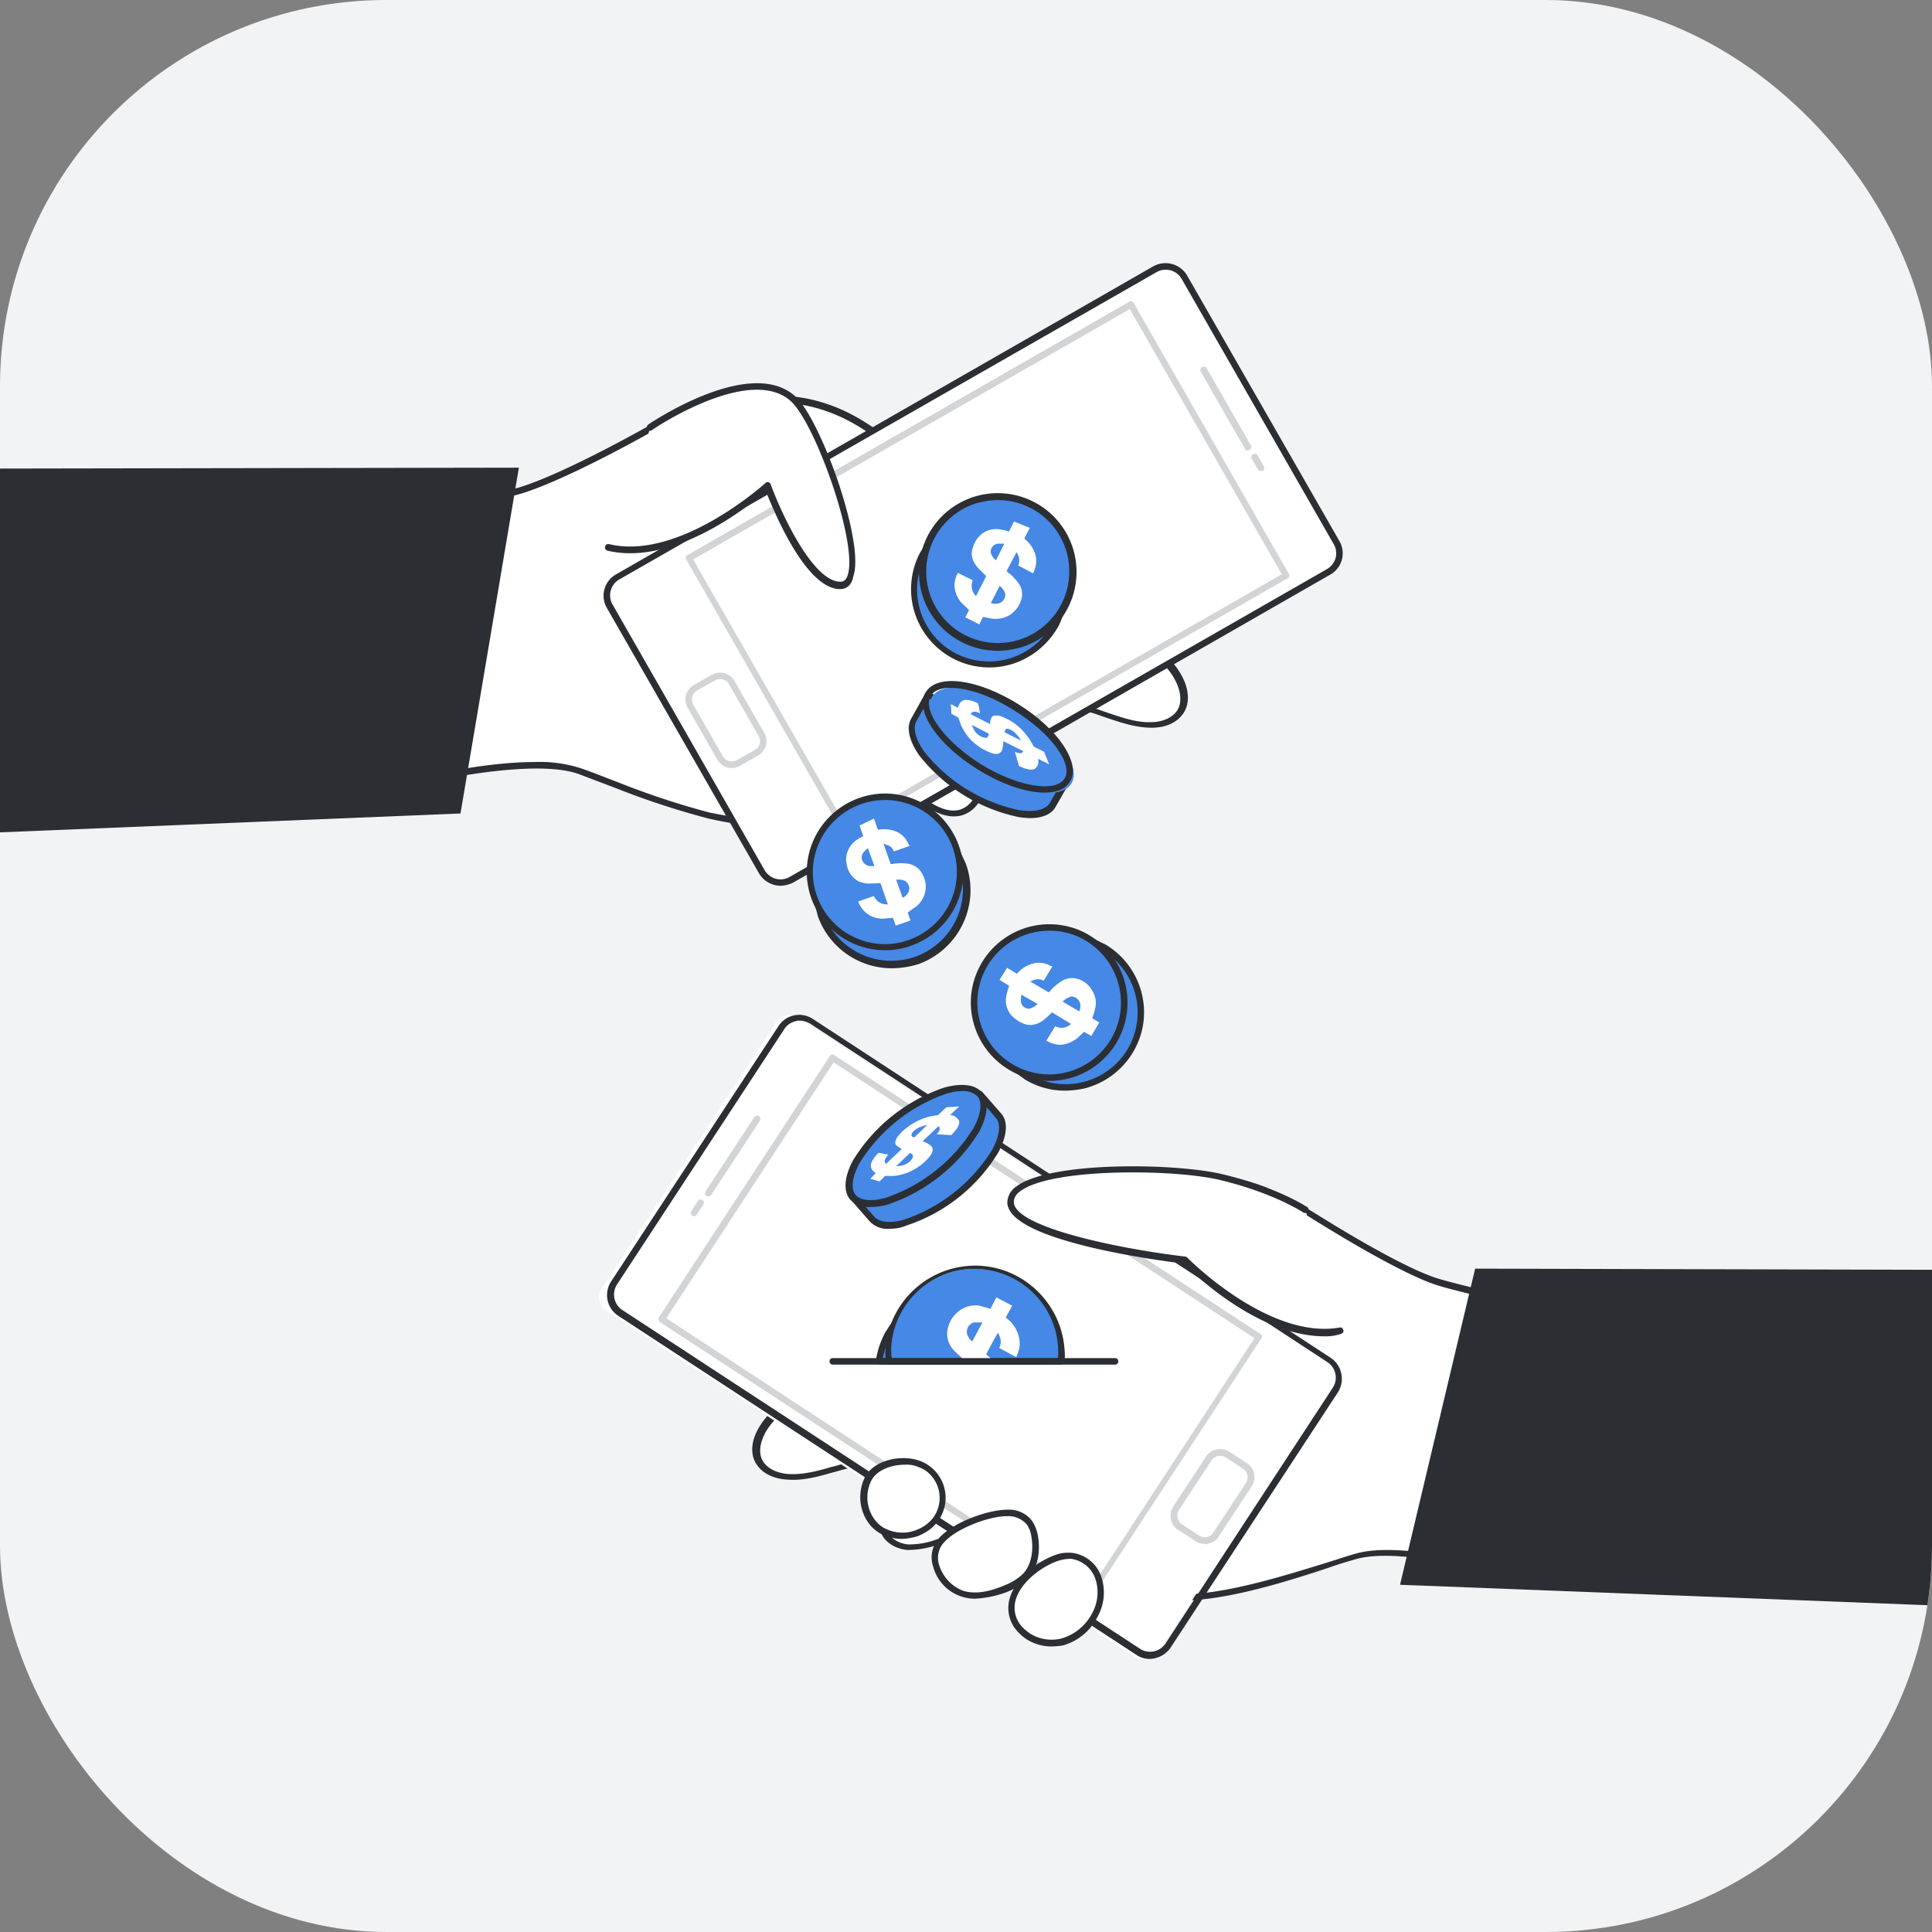 <svg width="80" height="80" fill="none" xmlns="http://www.w3.org/2000/svg"><rect width="100%" height="100%" fill="#808080" stroke="none"/><g clip-path="url(#clip0_2244_15406)"><rect width="80" height="80" rx="16" fill="#F2F3F5"/><g clip-path="url(#clip1_2244_15406)"><path d="M69.254 55.296s-8.003-1.708-9.712-2.227c-1.708-.518-5.2-2.783-5.278-2.821a17.755 17.755 0 00-1.9-.979 14.792 14.792 0 00-1.804-.499 7.96 7.96 0 00-3.743.038c-1.977.538-3.532 1.996-5.105 3.282-2.592 2.112-5.394 3.686-8.215 5.413-.73.442-1.497.94-1.92 1.69-.23.402-.345.92-.134 1.324.211.403.71.594 1.17.614.788.057 1.556-.23 2.343-.423.69-.172 2.264-.403 2.59.5.27.729-1.132 1.209-.978 2.072.077.461.556.749 1.017.768.46.02.902-.115 1.363-.25 1.17-.345 2.457-.44 3.666-.537 1.247-.096.403-.269 1.343.403 1.133.826 2.4 1.9 3.762 2.303 2.17.672 6.43-.94 8.445-1.535 2.016-.595 6.584.787 6.584.787l6.506-9.923z" fill="#fff"/><path d="M48.928 66.275c-.422 0-.844-.039-1.267-.154-1.17-.365-2.284-1.19-3.263-1.939l-.537-.403a2.297 2.297 0 01-.499-.46l-.02-.02-.076.02c-.211.038-.441.057-.653.076-1.209.077-2.475.192-3.627.519l-.173.057a3.841 3.841 0 01-1.228.211c-.5-.038-1.056-.345-1.152-.883-.096-.498.25-.882.557-1.209.268-.307.518-.556.403-.844-.327-.883-2.092-.5-2.438-.403-.173.038-.326.096-.499.134-.595.173-1.228.346-1.88.288-.596-.038-1.056-.288-1.287-.691-.23-.403-.173-.94.134-1.459.442-.748 1.171-1.247 1.958-1.727.5-.307.98-.595 1.478-.902 2.361-1.42 4.607-2.764 6.718-4.491.211-.173.422-.346.614-.519 1.382-1.151 2.802-2.322 4.55-2.802 1.132-.307 2.398-.326 3.8-.038.614.134 1.209.287 1.804.499.671.288 1.305.633 1.938.998.038.019 3.57 2.284 5.24 2.802 1.67.518 9.616 2.207 9.693 2.226.038 0 .077.039.096.077.019.039.019.096-.02.115l-6.506 9.943c-.038.057-.096.076-.154.057-.038-.019-4.548-1.362-6.506-.787-.326.096-.73.211-1.152.365-1.689.557-4.184 1.344-6.046 1.344zm-5.566-3.225c.077 0 .115.02.192.115.134.154.288.288.46.403l.538.403c.96.73 2.054 1.555 3.186 1.9 1.766.538 5.048-.499 7.217-1.17.441-.135.825-.269 1.17-.365 1.9-.557 5.874.557 6.565.768l6.353-9.693c-1.228-.269-7.985-1.708-9.52-2.188-1.708-.538-5.278-2.822-5.317-2.84a14.24 14.24 0 00-1.861-.96 13.614 13.614 0 00-1.785-.5c-1.363-.268-2.592-.268-3.686.039-1.689.46-3.09 1.631-4.433 2.745-.211.172-.423.345-.614.518-2.131 1.746-4.377 3.09-6.757 4.53-.499.287-.978.594-1.478.902-.748.46-1.477.94-1.88 1.631-.25.442-.308.883-.135 1.19.173.307.557.518 1.056.557.595.038 1.19-.115 1.785-.288.172-.039.345-.096.499-.135.537-.134 2.36-.499 2.744.576.154.442-.153.787-.46 1.113-.307.327-.557.615-.5.98.078.402.519.633.903.671.384 0 .768-.057 1.132-.192l.173-.057c1.19-.346 2.476-.442 3.685-.538.211-.019.422-.038.634-.077.038-.038.096-.038.134-.038z" fill="#2B2E33"/><path d="M55.169 57.388l-7.236 11.056c-.192.287-.595.383-.883.191L25.093 54.26c-.288-.191-.384-.595-.192-.883l7.236-11.055c.192-.288.595-.384.883-.192l21.957 14.376c.307.173.384.576.192.883z" fill="#fff"/><path d="M47.604 68.693a.956.956 0 01-.556-.173l-21.44-14.03a1.025 1.025 0 01-.307-1.42l6.93-10.576c.306-.48.94-.614 1.42-.307l21.439 14.03c.48.307.614.96.307 1.44l-6.93 10.575a1.09 1.09 0 01-.863.461zm-14.491-26.43c-.057 0-.115 0-.154.02a.756.756 0 00-.48.326l-6.928 10.576a.768.768 0 00.21 1.055l21.44 14.03a.768.768 0 001.056-.21l6.929-10.595a.768.768 0 00-.211-1.056l-21.44-14.03a.876.876 0 00-.422-.116z" fill="#2B2E33"/><path d="M45.055 66.313c-.02 0-.058 0-.077-.02L27.32 54.74a.149.149 0 01-.038-.192l7.082-10.825c.02-.038.058-.057.077-.057.038 0 .077 0 .096.019l17.658 11.554c.038.02.058.058.058.077 0 .038 0 .077-.02.096l-7.082 10.825c0 .058-.058.077-.096.077zM27.589 54.586l17.428 11.42 6.928-10.595-17.427-11.42-6.93 10.595zm22.3 9.347a.692.692 0 01-.384-.115l-.73-.48a.592.592 0 01-.288-.442.708.708 0 01.096-.518l1.363-2.073a.701.701 0 01.96-.192l.73.48a.684.684 0 01.191.96l-1.363 2.073a.592.592 0 01-.441.288c-.039.038-.077.038-.135.019zm.652-3.647h-.096a.442.442 0 00-.269.173l-1.362 2.073a.443.443 0 00-.058.307c.02.115.096.211.173.269l.73.48a.426.426 0 00.575-.116l1.363-2.073a.448.448 0 00.057-.307.442.442 0 00-.172-.268l-.73-.48a.387.387 0 00-.21-.058zM29.334 49.538c-.019 0-.057 0-.076-.02-.058-.038-.077-.115-.039-.191l2.015-3.071a.149.149 0 01.192-.039c.058.039.077.115.039.192L29.45 49.48c-.039.039-.077.058-.116.058zm-.594.825a.131.131 0 01-.134-.134c0-.02 0-.058.019-.077l.268-.422c.039-.058.116-.077.192-.039.058.039.077.115.039.192l-.269.403c-.02.058-.077.077-.115.077z" fill="#D2D4D6"/><path d="M38.067 60.612a1.49 1.49 0 01.864 1.94 1.166 1.166 0 01-.288.46 1.687 1.687 0 01-.691.46c-.48.173-1.017.154-1.459-.096-.71-.403-.94-1.381-.576-2.11.365-.711 1.497-.903 2.15-.654z" fill="#fff"/><path d="M37.34 63.722a1.91 1.91 0 01-.903-.23c-.748-.442-1.036-1.46-.633-2.304.364-.748 1.554-.979 2.303-.69a1.63 1.63 0 01.633 2.61c-.192.23-.46.384-.73.499a2.592 2.592 0 01-.67.115zm.114-3.071c-.556 0-1.17.23-1.382.672-.345.69-.096 1.574.518 1.938.423.23.903.269 1.344.096a1.6 1.6 0 00.634-.422 1.386 1.386 0 00-.116-1.939 1.174 1.174 0 00-.422-.25 1.217 1.217 0 00-.576-.095z" fill="#2B2E33"/><path d="M41.695 62.647c.345-.02.671.134.902.403.115.173.192.365.23.576.096.557.02 1.19-.365 1.612-.25.25-.537.442-.883.557-.556.23-1.19.384-1.746.21-.825-.268-1.516-1.439-.883-2.187.537-.653 1.958-1.171 2.745-1.171z" fill="#fff"/><path d="M40.37 66.198a1.786 1.786 0 01-1.728-1.324 1.187 1.187 0 01.23-1.171c.557-.653 2.016-1.19 2.841-1.19h.02c.383-.02.767.153.998.46.134.192.21.403.249.634.115.671-.02 1.305-.384 1.727-.269.269-.576.46-.921.595a4.39 4.39 0 01-1.305.269zm1.324-3.417c-.748 0-2.13.519-2.63 1.114a.946.946 0 00-.172.92c.153.48.518.884.998 1.057.441.134.979.076 1.67-.212.307-.115.595-.287.825-.518.307-.345.422-.902.326-1.497a1.21 1.21 0 00-.192-.518 1.023 1.023 0 00-.825-.346z" fill="#2B2E33"/><path d="M43.69 64.528c.21-.096.441-.134.671-.115.519.057.96.422 1.133.921a1.94 1.94 0 01-.154 1.497c-.269.557-.768.96-1.363 1.133a1.766 1.766 0 01-1.689-.461c-1.113-1.152.25-2.534 1.402-2.975z" fill="#fff"/><path d="M43.538 68.175c-.499 0-.998-.192-1.343-.557a1.43 1.43 0 01-.404-1.362c.192-.826 1.075-1.555 1.843-1.843.23-.096.48-.134.73-.115.575.057 1.074.46 1.247 1.017a2.056 2.056 0 01-.153 1.612 2.296 2.296 0 01-1.46 1.21 3.451 3.451 0 01-.46.038zm.192-3.513c-.71.27-1.516.922-1.689 1.651a1.16 1.16 0 00.346 1.113c.403.403.998.557 1.554.423a2.073 2.073 0 001.286-1.056c.23-.422.288-.94.135-1.401a1.246 1.246 0 00-1.018-.845c-.21 0-.422.039-.614.115z" fill="#2B2E33"/><path d="M54.055 50.114s-1.151-.787-3.474-1.344c-2.13-.518-8.675-.556-8.733 1.017-.058 1.574 7.217 2.419 7.217 2.419s3.378 3.474 6.43 2.956" fill="#fff"/><path d="M54.84 55.334c-2.745 0-5.47-2.648-5.835-3.013-.94-.115-7.332-.94-7.294-2.553a.837.837 0 01.365-.633c1.382-1.056 6.564-.98 8.522-.518 2.341.556 3.474 1.343 3.531 1.362a.149.149 0 01.039.192.149.149 0 01-.192.039c-.02 0-1.152-.787-3.436-1.344-1.88-.46-7.005-.518-8.291.46a.57.57 0 00-.27.423c-.038 1.056 4.339 1.958 7.102 2.284.039 0 .058.02.077.038.039.039 3.378 3.417 6.315 2.899.077-.02.134.038.154.115.019.077-.039.134-.116.153a1.964 1.964 0 01-.672.096zm37.161-2.725a35.44 35.44 0 01-8.829 13.109 37.28 37.28 0 01-.94.844l-24.26-.94 3.11-13.09 30.92.077z" fill="#2B2E33"/><path d="M11.445 22.014s8.1-1.228 9.827-1.65c1.728-.423 5.375-2.477 5.432-2.515a17.936 17.936 0 011.958-.883c.595-.173 1.21-.288 1.823-.384a8.134 8.134 0 013.724.25c1.938.652 3.397 2.207 4.913 3.589 2.457 2.245 5.164 3.992 7.89 5.892.71.5 1.439 1.018 1.822 1.805.212.422.288.94.058 1.324-.23.384-.748.537-1.21.556-.786 0-1.535-.326-2.302-.556-.672-.211-2.227-.557-2.61.326-.308.71 1.055 1.286.844 2.13-.173.672-.883.71-1.42.653-.212-.019-1.69-.269-1.766-.345.364.48-.039 1.266-.634 1.42-.595.154-1.17-.192-1.631-.518-.077.633-.5 1.19-1.113 1.382-1.344.556-2.688.115-4.031-.173-1.21-.25-2.457-.288-3.666-.576-1.843-.441-3.59-1.209-5.374-1.842-1.977-.71-6.622.403-6.622.403l-5.912-10.288z" fill="#fff"/><path d="M35.653 34.912a9.493 9.493 0 01-2.072-.307c-.193-.038-.384-.096-.576-.134a17.063 17.063 0 00-1.69-.25 16.993 16.993 0 01-1.976-.326 33.584 33.584 0 01-3.858-1.267c-.5-.192-1.018-.384-1.517-.576-1.919-.69-6.506.403-6.545.403-.057.02-.115-.019-.153-.057L11.354 22.11a.164.164 0 010-.134c.02-.039.058-.058.096-.077.077-.02 8.1-1.229 9.808-1.65 1.708-.423 5.355-2.477 5.394-2.496a15.152 15.152 0 011.976-.883 14.28 14.28 0 011.843-.403c1.42-.192 2.706-.115 3.8.269 1.709.575 3.052 1.842 4.377 3.07.191.173.383.365.595.538 2.015 1.843 4.165 3.32 6.449 4.894.48.327.94.653 1.42.98.768.537 1.478 1.074 1.862 1.842.269.537.288 1.075.038 1.459-.25.384-.71.614-1.324.614-.653 0-1.267-.211-1.843-.403-.173-.058-.326-.115-.499-.173-.345-.115-2.073-.595-2.457.269-.115.268.096.556.365.863.288.346.614.749.48 1.248-.211.883-1.229.787-1.555.768-.019 0-.96-.135-1.497-.269a.914.914 0 01-.038.557 1.28 1.28 0 01-.806.767c-.576.154-1.114-.115-1.574-.422a1.774 1.774 0 01-1.152 1.286c-.48.211-.96.288-1.459.288zM22.16 31.553a5.528 5.528 0 011.862.25c.518.172 1.017.384 1.536.576a32.98 32.98 0 003.82 1.266c.652.135 1.285.23 1.957.307.556.077 1.151.135 1.708.27.192.038.384.076.576.133 1.151.27 2.245.5 3.359.039.556-.192.96-.691 1.036-1.286 0-.038.039-.077.077-.096a.118.118 0 01.134.02c.48.325.98.633 1.517.498.288-.096.518-.307.633-.595a.606.606 0 00-.077-.595.148.148 0 01.02-.192.144.144 0 01.172 0c.557.134 1.113.25 1.69.326.767.077 1.17-.095 1.266-.556.096-.365-.173-.672-.441-1.017-.27-.346-.576-.73-.404-1.152.461-1.037 2.246-.576 2.784-.403.172.058.326.115.499.173.575.192 1.17.403 1.765.384.5 0 .902-.192 1.094-.48.192-.288.173-.749-.057-1.21-.365-.729-1.056-1.228-1.766-1.746-.48-.326-.96-.653-1.42-.979-2.284-1.574-4.434-3.052-6.469-4.914a15.859 15.859 0 01-.595-.556c-1.285-1.21-2.61-2.457-4.28-3.014-1.055-.364-2.303-.441-3.666-.25a14.35 14.35 0 00-1.804.385c-.652.25-1.305.537-1.92.864-.038.019-3.723 2.092-5.47 2.514-1.573.384-8.406 1.44-9.635 1.631l5.758 10.058c.519-.154 2.822-.653 4.741-.653z" fill="#2B2E33"/><path d="M48.913 11.246l6.545 11.42a.655.655 0 01-.23.883L32.54 36.544a.655.655 0 01-.883-.23l-6.545-11.42a.655.655 0 01.23-.884L48.03 11.016c.307-.173.71-.077.883.23z" fill="#fff"/><path d="M32.33 36.678c-.365 0-.711-.192-.903-.518l-6.295-10.98a1.012 1.012 0 01.383-1.4l22.227-12.745a1.038 1.038 0 011.42.384l6.296 10.979a1.012 1.012 0 01-.384 1.401L32.847 36.544a1.3 1.3 0 01-.518.134zm-.673-.653c.212.365.672.5 1.037.288L54.939 23.57a.796.796 0 00.365-.461.756.756 0 00-.077-.576l-6.295-10.979a.759.759 0 00-1.037-.287L25.65 23.99a.759.759 0 00-.288 1.036l6.295 10.998z" fill="#2B2E33"/><path d="M34.959 34.47c-.058 0-.096-.019-.115-.076l-6.43-11.228c-.02-.039-.02-.077-.02-.096 0-.039.039-.058.058-.077l18.31-10.5c.04-.018.078-.018.097-.018.038 0 .057.038.077.057l6.43 11.229a.149.149 0 01-.039.192h-.02l-18.31 10.48c0 .038-.02.038-.038.038zm-6.257-11.304l6.295 10.978 18.08-10.364-6.295-10.98-18.08 10.365zm1.598 8.637c-.058 0-.116 0-.173-.02-.173-.038-.327-.172-.423-.326l-1.228-2.15a.69.69 0 01.25-.94l.748-.422a.69.69 0 01.94.25l1.229 2.149a.7.7 0 01.077.518.716.716 0 01-.327.423l-.748.422a.781.781 0 01-.346.096zm-.48-3.685a.387.387 0 00-.212.057l-.748.422a.428.428 0 00-.154.576l1.229 2.15c.115.192.364.269.556.153h.02l.748-.422c.211-.115.269-.364.154-.576l-1.229-2.15a.407.407 0 00-.25-.191c-.038-.02-.076-.02-.114-.02zm21.84-9.463c-.057 0-.095-.02-.114-.077l-1.824-3.186c-.038-.057-.019-.153.058-.192.057-.038.154-.019.192.058l1.823 3.186c.039.058.02.154-.057.173-.039.019-.058.038-.077.038zm.536.845c-.057 0-.096-.02-.115-.077l-.25-.422a.137.137 0 01.058-.192c.058-.039.154-.02.192.057l.25.442a.149.149 0 01-.039.192h-.096z" fill="#D2D4D6"/><path d="M26.919 17.753s4.107-2.783 5.892-1.19c1.19 1.056 3.493 7.678 1.977 7.716-1.516.038-3.033-4.146-3.033-4.146s-3.589 3.263-6.583 2.553" fill="#fff"/><path d="M34.787 24.394c-1.42 0-2.745-3.224-3.071-4.05-.71.614-3.839 3.11-6.564 2.457-.077-.02-.116-.096-.096-.173.019-.077.096-.115.172-.096 2.899.691 6.43-2.495 6.469-2.533.038-.039.076-.039.115-.039.038.02.077.039.096.077.403 1.133 1.746 4.07 2.898 4.05.077 0 .211-.02.288-.25.46-1.266-1.324-6.314-2.36-7.236-1.71-1.516-5.701 1.171-5.74 1.21a.148.148 0 01-.192-.02.148.148 0 01.02-.192s.019 0 .019-.019c.172-.115 4.203-2.821 6.065-1.19.595.518 1.324 2.17 1.804 3.57.23.691.96 2.994.614 3.935-.057.326-.268.499-.537.499zm-13.301-5.029l-2.418 14.319-26.685 1.094a35.034 35.034 0 013.896-11.612 34.555 34.555 0 012.38-3.762l22.827-.039z" fill="#2B2E33"/><path d="M35.309 49.557l.787.902c.499.614 2.092.192 3.55-.98 1.46-1.17 2.227-2.629 1.728-3.243l-.787-.902-5.278 4.223z" fill="#4588E6"/><path d="M36.822 50.881a1.004 1.004 0 01-.844-.345l-.787-.902a.147.147 0 01-.039-.096c0-.039.02-.077.058-.096l5.278-4.242c.058-.058.135-.039.192.02l.787.901c.288.346.23.902-.115 1.574a7.001 7.001 0 01-3.82 3.052c-.21.096-.46.134-.71.134zm-1.324-1.305l.69.787c.212.25.673.307 1.268.134a6.868 6.868 0 003.646-2.917c.288-.557.346-1.017.154-1.267l-.691-.806-5.067 4.07z" fill="#2B2E33"/><path d="M38.85 48.562c1.456-1.167 2.234-2.615 1.737-3.236-.497-.62-2.08-.178-3.536.989-1.457 1.166-2.234 2.614-1.737 3.235.497.62 2.08.178 3.536-.988z" fill="#4588E6"/><path d="M36.033 49.98a1.047 1.047 0 01-.845-.327c-.269-.346-.23-.902.115-1.574a7.086 7.086 0 013.82-3.052c.73-.192 1.286-.115 1.554.23.27.346.23.903-.115 1.574a7.085 7.085 0 01-3.82 3.052 2.88 2.88 0 01-.71.096zm3.82-4.8c-.212 0-.423.04-.634.097a6.868 6.868 0 00-3.647 2.917c-.288.557-.346 1.017-.154 1.267.192.25.672.307 1.267.134a6.867 6.867 0 003.647-2.917c.288-.557.345-1.017.154-1.267a.794.794 0 00-.634-.23z" fill="#2B2E33"/><path d="M39.72 45.814l-.345.326c-.02.02-.02.02 0 .039.134 0 .25.096.326.21.058.116-.02.289-.173.461-.038.058-.096.096-.134.154l-.614-.038a.365.365 0 00.134-.212.273.273 0 00-.038-.115h-.02l-.652.614.038.02a.972.972 0 01.308.172c.134.135.076.307-.135.538a2.33 2.33 0 01-.748.537 2.043 2.043 0 01-.672.173h-.346l-.23.23-.384-.115.23-.23a.83.83 0 01-.134-.115.322.322 0 01-.038-.346c.076-.153.172-.268.288-.384l.403.077c-.154.173-.192.307-.096.384l.652-.614-.172-.115c-.058-.039-.116-.096-.096-.173a.528.528 0 01.153-.288c.115-.154.269-.269.422-.384.25-.173.538-.307.826-.384.115-.019.21-.038.326-.057h.038l.346-.327.537-.038zm-2.61 2.476c.096 0 .192-.02.288-.038.192-.058.384-.23.403-.346.02-.115-.058-.115-.115-.173l-.576.557zm1.286-1.708a1.428 1.428 0 00-.269.076c-.21.077-.403.25-.384.346 0 .058.058.077.116.096l.537-.518z" fill="#fff"/><path d="M38.435 28.732l-.576 1.036c-.422.672.518 2.035 2.111 3.014 1.593.978 3.225 1.228 3.647.556l.576-1.036-5.758-3.57z" fill="#4588E6"/><path d="M42.66 33.876c-.154 0-.308-.02-.461-.039a7.083 7.083 0 01-4.146-2.572c-.423-.614-.538-1.17-.307-1.535l.575-1.037c.02-.038.058-.057.077-.057.038 0 .077 0 .096.019l5.758 3.57a.125.125 0 01.039.173l-.595 1.036c-.154.269-.519.442-1.037.442zm-4.185-4.952l-.518.92c-.173.289-.058.73.288 1.248a6.803 6.803 0 003.973 2.457c.614.096 1.074-.019 1.247-.288l.518-.92-5.508-3.417z" fill="#2B2E33"/><path d="M44.362 32.448c.426-.684-.519-2.043-2.111-3.035-1.592-.993-3.229-1.244-3.655-.56-.426.684.519 2.043 2.111 3.035 1.592.993 3.229 1.244 3.655.56z" fill="#4588E6"/><path d="M43.252 32.82c-.749 0-1.747-.326-2.764-.96-1.67-1.036-2.63-2.437-2.15-3.205.48-.768 2.15-.538 3.82.499 1.67 1.036 2.61 2.457 2.15 3.205-.192.327-.576.461-1.056.461zm-3.877-4.338c-.384 0-.691.096-.825.326-.384.615.575 1.9 2.073 2.841 1.497.921 3.07 1.19 3.454.595.384-.595-.575-1.9-2.073-2.821-.96-.614-1.938-.94-2.63-.94z" fill="#2B2E33"/><path d="M43.444 31.65l-.422-.212c-.02-.02-.039-.02-.039 0a.365.365 0 01-.096.365c-.096.096-.268.076-.499 0-.057-.02-.115-.058-.191-.077l-.173-.595a.531.531 0 00.25.057c.038-.019.076-.038.095-.076l-.019-.02-.806-.403v.039c0 .115-.02.23-.058.345-.076.173-.268.192-.556.058a2.277 2.277 0 01-.749-.518 2.317 2.317 0 01-.384-.576c-.038-.115-.076-.211-.115-.326l-.288-.154-.019-.403.288.154a.682.682 0 01.077-.173.297.297 0 01.307-.154 1.1 1.1 0 01.46.154l.077.403c-.21-.096-.345-.096-.384.038l.787.403c.02-.076.02-.134.039-.192.019-.076.057-.134.134-.153a.64.64 0 01.326.038c.173.077.346.154.5.269.249.173.46.403.633.652l.172.288.02.039.422.21.211.52zm-3.205-1.632c.038.096.077.172.134.268.115.154.269.25.46.27.078-.02.097-.097.116-.174l-.71-.364zm2.053.652c-.057-.077-.096-.153-.172-.23-.135-.173-.384-.307-.461-.25-.038.02-.057.077-.057.135l.69.345z" fill="#fff"/><path d="M35.86 33.914c-1.21.441-2.188 2.802-2.188 2.802l.307 1.171c.576 1.612 2.36 2.457 3.992 1.881 1.613-.576 2.457-2.36 1.881-3.992l-.518-1.114c0 .02-2.265-1.17-3.474-.748z" fill="#4588E6"/><path d="M36.92 40.094a3.251 3.251 0 01-3.052-2.15l-.307-1.19a.058.058 0 010-.076c.039-.096 1.017-2.438 2.265-2.88 1.248-.46 3.493.73 3.59.788l.057.057.518 1.114c.614 1.689-.269 3.55-1.958 4.165a3.834 3.834 0 01-1.113.172zm-3.11-3.358l.308 1.132a2.989 2.989 0 003.839 1.727c1.497-.575 2.284-2.226 1.746-3.742l-.48-1.056c-.307-.154-2.264-1.113-3.32-.749-1.056.365-1.958 2.38-2.092 2.688z" fill="#2B2E33"/><path d="M36.652 39.211a3.11 3.11 0 100-6.218 3.11 3.11 0 000 6.218z" fill="#4588E6"/><path d="M36.65 39.346a3.24 3.24 0 01-3.244-3.244 3.252 3.252 0 013.244-3.244 3.252 3.252 0 013.244 3.244 3.251 3.251 0 01-2.15 3.052 3.07 3.07 0 01-1.094.192zm0-6.219a2.994 2.994 0 00-2.994 2.975 2.994 2.994 0 002.975 2.994 2.994 2.994 0 002.821-3.992 2.978 2.978 0 00-2.802-1.977z" fill="#2B2E33"/><path d="M36.187 33.895c.057.134.096.288.153.422 0 .02.02.038.039.038.23-.038.46-.019.672.058.23.077.403.23.518.442.038.057.057.115.096.172l-.653.23c-.038-.095-.096-.191-.192-.23-.077-.038-.153-.057-.23-.096v.02l.288.825h.077c.192-.039.383-.039.575-.02.288.02.557.193.672.461.25.442.135.998-.269 1.325a3.56 3.56 0 00-.345.25l.115.325-.614.212-.115-.327c-.135.02-.269.02-.384.039-.25 0-.48-.058-.691-.211a1.163 1.163 0 01-.365-.5l.653-.23c.096.23.326.365.576.346l-.307-.883c-.135.019-.27.019-.404.019-.153.02-.326-.02-.48-.077a.996.996 0 01-.364-.326c-.115-.173-.154-.365-.173-.576 0-.307.135-.576.365-.768a1.66 1.66 0 01.307-.192l.038-.019-.153-.441.595-.288zm1.19 3.282a.611.611 0 00.23-.211c.096-.173.038-.365-.115-.48a.653.653 0 00-.384-.057l.269.748zm-1.44-2.054a.91.91 0 00-.192.192c-.115.154-.076.365.096.48.02.02.039.02.058.038a.56.56 0 00.307.02l-.269-.73z" fill="#fff"/><path d="M42.389 21.63c-1.152-.595-3.55.307-3.55.307l-.653 1.037a3.127 3.127 0 001.44 4.165 3.1 3.1 0 004.087-1.306l.461-1.132c.02 0-.633-2.476-1.785-3.071z" fill="#4588E6"/><path d="M40.97 27.638a3.244 3.244 0 01-2.879-4.741l.653-1.037a.265.265 0 01.077-.057c.096-.038 2.476-.921 3.646-.307 1.19.614 1.843 3.052 1.862 3.148v.076l-.46 1.133c-.576 1.094-1.69 1.785-2.899 1.785zm-2.034-5.586l-.634.998a2.986 2.986 0 001.286 4.012 2.986 2.986 0 004.012-1.286l.441-1.075c-.096-.326-.73-2.418-1.727-2.936-.998-.519-3.052.172-3.378.287z" fill="#2B2E33"/><path d="M41.332 26.793a3.11 3.11 0 100-6.219 3.11 3.11 0 000 6.22z" fill="#4588E6"/><path d="M41.314 26.947a3.26 3.26 0 01-3.263-3.263 3.26 3.26 0 013.263-3.263 3.26 3.26 0 013.263 3.263c0 1.42-.922 2.687-2.265 3.11a3.497 3.497 0 01-.998.153zm0-6.238c-.307 0-.614.057-.902.134a2.966 2.966 0 00-1.92 3.724 2.966 2.966 0 003.724 1.92 2.966 2.966 0 001.92-3.724 2.95 2.95 0 00-2.822-2.054z" fill="#2B2E33"/><path d="M42.641 21.86c-.076.135-.134.27-.21.404-.02.019 0 .038 0 .057.172.134.326.326.402.537a.956.956 0 01.02.691c-.02.058-.039.116-.077.192l-.614-.326a.57.57 0 00.038-.307 1.174 1.174 0 00-.096-.23h-.02l-.402.767.057.058c.154.115.288.25.403.403.192.23.23.537.116.806a1.12 1.12 0 01-.519.595 1.206 1.206 0 01-.633.115c-.134-.019-.269-.057-.403-.076l-.154.307-.575-.288.153-.307c-.096-.096-.192-.173-.288-.27a1.152 1.152 0 01-.307-.652.998.998 0 01.134-.614l.615.307a.59.59 0 00.134.653l.422-.825-.288-.288a1.144 1.144 0 01-.268-.403.688.688 0 010-.48 1.09 1.09 0 01.307-.518c.21-.212.518-.288.806-.25.115.02.23.038.345.077l.039.019.21-.422.653.268zm-1.612 3.11a.56.56 0 00.307.019.374.374 0 00.288-.403.642.642 0 00-.23-.326l-.365.71zm.557-2.457h-.269a.33.33 0 00-.288.384c0 .019 0 .038.02.057a.789.789 0 00.191.25l.346-.691z" fill="#fff"/><path d="M41.448 40.306c-.672 1.113.077 3.55.077 3.55l.979.71a3.139 3.139 0 004.28-1.055c.902-1.459.403-3.378-1.056-4.28l-1.094-.538c0 .02-2.514.519-3.186 1.613z" fill="#4588E6"/><path d="M44.114 45.161a3.17 3.17 0 01-1.67-.46l-.998-.73c-.02-.019-.039-.038-.039-.076-.038-.096-.748-2.515-.076-3.666.69-1.152 3.167-1.651 3.263-1.651h.096l1.094.537c1.535.922 2.053 2.918 1.132 4.453a3.267 3.267 0 01-1.996 1.498 3.858 3.858 0 01-.806.095zm-2.457-1.382l.94.691a2.987 2.987 0 004.089-1.017 2.991 2.991 0 00-1.018-4.088l-1.036-.5c-.326.078-2.476.557-3.052 1.536-.595.94-.019 3.052.077 3.378z" fill="#2B2E33"/><path d="M43.445 44.624a3.11 3.11 0 100-6.219 3.11 3.11 0 000 6.219z" fill="#4588E6"/><path d="M43.443 44.758a3.252 3.252 0 01-3.244-3.243 3.252 3.252 0 013.244-3.244c.595 0 1.17.154 1.67.46a3.248 3.248 0 011.113 4.454 3.237 3.237 0 01-2.783 1.573zm0-6.218a2.978 2.978 0 00-2.975 2.975 2.99 2.99 0 002.975 2.975 2.978 2.978 0 002.975-2.975 3.013 3.013 0 00-1.44-2.553 2.846 2.846 0 00-1.535-.422z" fill="#2B2E33"/><path d="M41.698 40.075c.134.077.268.154.384.23.019.02.038.02.057-.019a1.34 1.34 0 01.557-.364.955.955 0 01.69.019c.058.019.116.057.193.077l-.365.595a.426.426 0 00-.307-.058c-.077.02-.154.038-.23.077v.019l.748.441.058-.057c.134-.154.268-.269.441-.384a.812.812 0 01.806-.077c.25.096.442.307.557.557a.91.91 0 01.057.633c-.019.134-.076.269-.115.403l.288.173-.326.557-.307-.173c-.096.096-.192.192-.288.269-.192.153-.422.25-.672.268-.21 0-.422-.057-.595-.172l.365-.596c.211.116.48.077.652-.095l-.786-.48a3.524 3.524 0 01-.288.268.915.915 0 01-.423.23.694.694 0 01-.48-.038 1.299 1.299 0 01-.498-.345c-.193-.23-.27-.538-.193-.825.02-.116.058-.23.097-.346 0-.02 0-.02.019-.038l-.403-.25.307-.499zm2.994 1.804a.57.57 0 00.038-.307.374.374 0 00-.384-.307.803.803 0 00-.345.211l.69.403zm-2.4-.69c-.019.095-.019.191-.019.268a.33.33 0 00.365.307c.02 0 .039 0 .058-.019a.805.805 0 00.269-.173l-.672-.384z" fill="#fff"/><path d="M43.35 56.37c-.326-.901-.902-2.168-1.727-2.61-1.305-.69-4.089.307-4.089.307l-.767 1.171c-.192.346-.327.73-.384 1.133h6.967z" fill="#4588E6"/><path d="M43.348 56.505H36.4a.147.147 0 01-.096-.038.273.273 0 01-.038-.116c.057-.403.192-.806.384-1.17l.767-1.19a.266.266 0 01.077-.058c.115-.038 2.84-1.017 4.203-.288.845.441 1.44 1.708 1.785 2.668.02.077-.019.154-.076.173-.039.019-.058.019-.058.019zm-6.794-.269h6.602c-.46-1.209-1.017-2.053-1.593-2.341-1.152-.615-3.59.172-3.935.287l-.748 1.133a3.75 3.75 0 00-.327.921z" fill="#2B2E33"/><path d="M43.944 56.37a3.572 3.572 0 00-3.321-3.819 3.572 3.572 0 00-3.82 3.32 2.2 2.2 0 000 .5h7.14z" fill="#4588E6"/><path d="M43.945 56.505h-7.14c-.077 0-.134-.058-.134-.115-.154-2.054 1.4-3.82 3.435-3.973 2.035-.154 3.82 1.4 3.973 3.435.02.173.02.365 0 .538 0 .057-.057.115-.134.115zm-7.025-.269h6.89c.135-1.9-1.305-3.55-3.224-3.685-1.9-.134-3.55 1.305-3.685 3.225 0 .153 0 .307.02.46z" fill="#2B2E33"/><path d="M39.53 55.948c.116.115.231.211.346.327l-.038.096h1.324c-.077-.077-.173-.154-.25-.23l-.076-.058c.153-.307.307-.595.48-.883h.019c.038.096.077.172.096.268.019.116 0 .25-.058.346l.71.384c.02-.077.058-.135.077-.211.096-.25.077-.538-.019-.787a1.34 1.34 0 00-.46-.614c-.02-.02-.04-.039-.02-.058.077-.154.173-.307.25-.46l-.653-.346-.25.48-.038-.02-.403-.115a1.12 1.12 0 00-.94.288 1.2 1.2 0 00-.365.595.919.919 0 000 .557.984.984 0 00.269.441zm.826-1.19h.326l-.422.787a.627.627 0 01-.211-.288.413.413 0 01.269-.499c0 .02.019 0 .038 0z" fill="#fff"/><path d="M46.17 56.505H34.483a.131.131 0 01-.134-.135.13.13 0 01.134-.134h11.689a.13.13 0 01.134.134.131.131 0 01-.134.135z" fill="#2B2E33"/></g></g><defs><clipPath id="clip0_2244_15406"><rect width="80" height="80" rx="16" fill="#fff"/></clipPath><clipPath id="clip1_2244_15406"><path fill="#fff" d="M0 0h80v80H0z"/></clipPath></defs></svg>